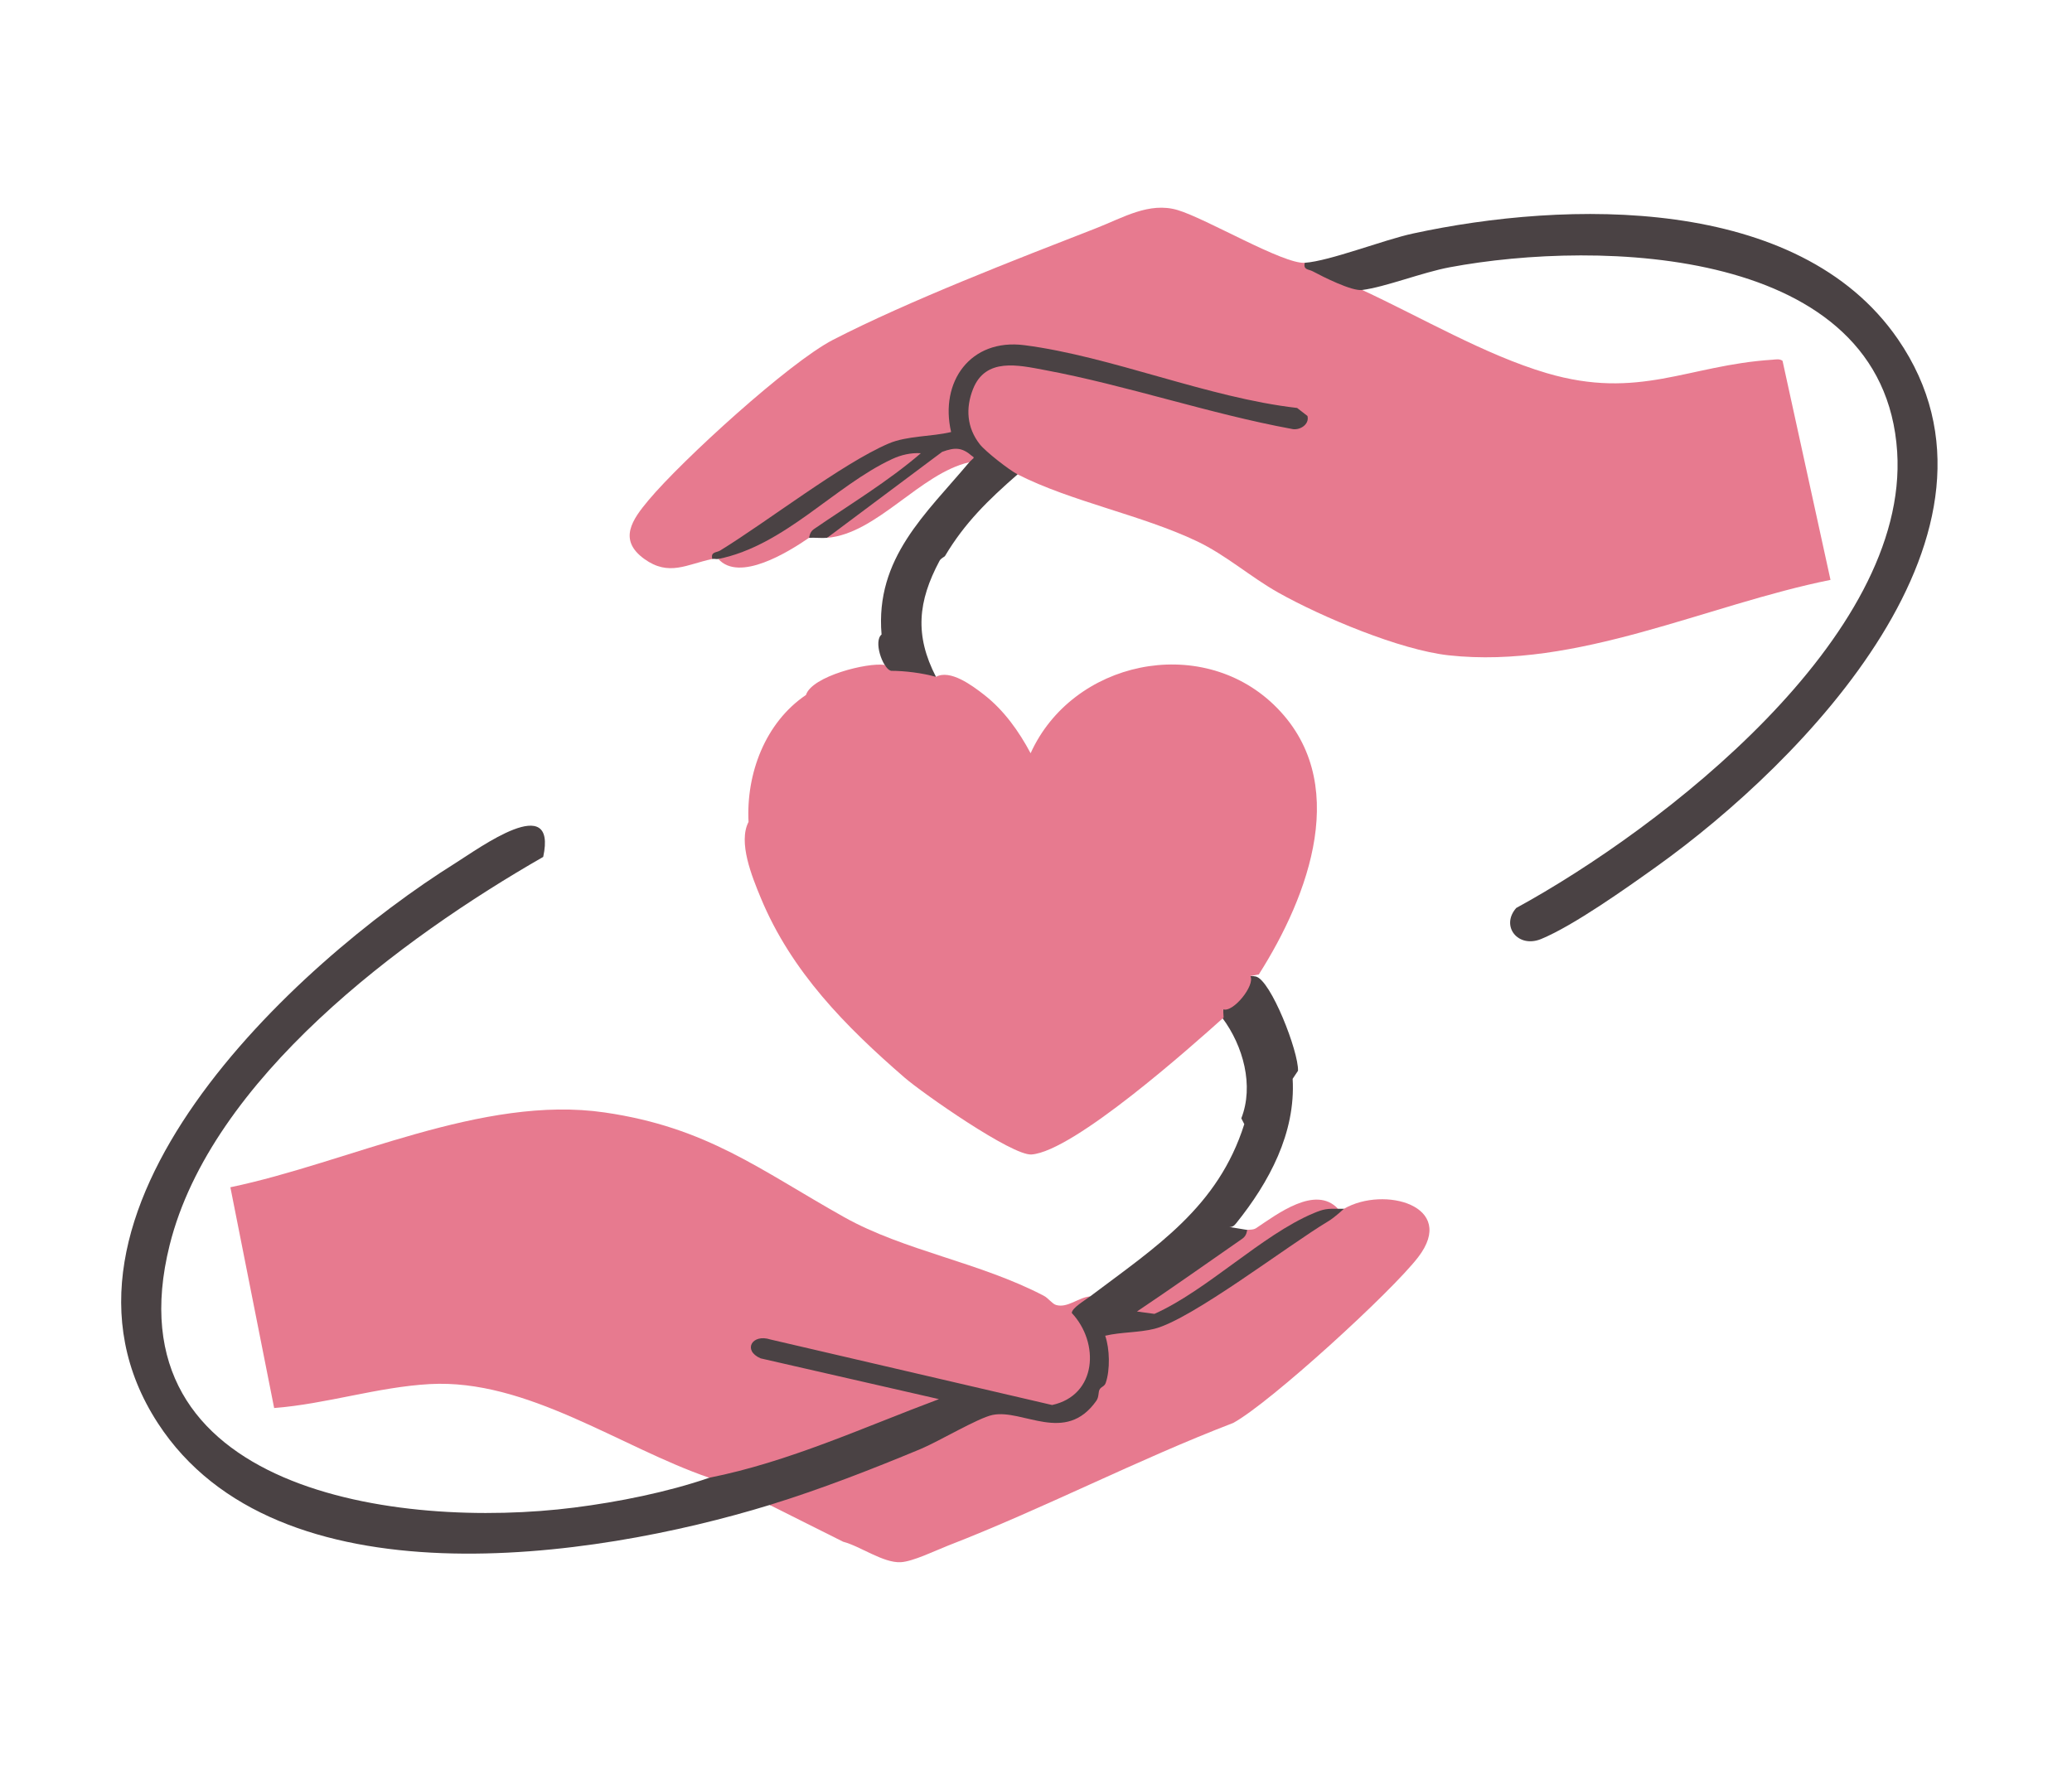 <?xml version="1.0" encoding="utf-8"?>
<svg xmlns="http://www.w3.org/2000/svg" fill="none" height="100%" overflow="visible" preserveAspectRatio="none" style="display: block;" viewBox="0 0 103 88" width="100%">
<g id="Selbstmitgefhl &amp; Heilung">
<g id="Frame 100">
<g id="Group">
<g id="Group_2">
<path d="M54.19 64.457C54.304 64.706 54.127 64.972 53.657 65.256C55.053 66.941 54.711 69.689 52.319 70.149L38.064 66.847C37.583 66.782 37.445 67.046 37.92 67.259L46.569 69.232C46.809 69.578 46.898 69.77 46.447 69.97C42.946 71.538 39.354 72.746 35.671 73.592L35.257 73.473C30.825 71.951 26.196 68.545 21.359 68.816C18.772 68.961 16.212 69.807 13.628 70.006L11.452 59.03C17.334 57.802 23.969 54.426 30.053 55.31C35.156 56.052 37.767 58.164 41.973 60.521C44.949 62.189 48.705 62.759 51.892 64.427C52.115 64.544 52.307 64.826 52.496 64.882C53.068 65.052 53.614 64.501 54.19 64.457L54.19 64.457Z" fill="#E77A8F" id="Vector"/>
<path d="M35.257 73.473C39.22 72.684 42.912 70.971 46.676 69.564L37.812 67.537C36.907 67.148 37.379 66.298 38.298 66.598L52.301 69.856C54.542 69.367 54.664 66.756 53.279 65.282C53.281 65.032 53.931 64.652 54.19 64.457C57.469 61.988 60.553 60.014 61.854 55.892L61.706 55.602C62.342 53.976 61.8 52.005 60.773 50.623L60.802 50.182C60.975 49.996 62.047 48.68 62.154 48.529C62.247 48.527 62.339 48.53 62.426 48.551C63.175 48.727 64.558 52.291 64.525 53.238L64.258 53.638C64.415 56.334 63.084 58.787 61.454 60.816C61.358 60.935 61.268 61.019 61.104 61.003L62.004 61.152C62.376 61.352 62.231 61.581 61.949 61.818L57.331 65.038C59.721 63.54 62.086 61.994 64.427 60.401C65.117 60.018 65.78 59.687 66.512 60.1C66.612 60.101 66.712 60.099 66.812 60.1C66.877 60.196 66.956 60.328 66.906 60.415C66.731 60.724 61.863 63.91 61.198 64.332C59.402 65.544 57.676 66.65 55.436 66.625C55.525 67.952 55.221 69.517 54.169 70.459C53.492 71.065 52.538 71.141 51.688 70.97C50.911 70.73 50.136 70.625 49.361 70.654C46.098 72.242 42.694 73.725 39.143 74.863C39.013 74.904 38.867 74.9 38.716 74.893C38.564 74.887 38.413 74.859 38.262 74.826C29.44 77.534 13.763 79.862 7.846 70.756C1.106 60.384 14.643 47.917 22.647 42.907C23.83 42.166 27.713 39.312 27.003 42.605C19.986 46.625 10.494 53.645 8.434 61.902C5.373 74.167 19.855 76.06 28.548 74.955C30.757 74.674 33.165 74.191 35.257 73.474V73.473Z" fill="#4A4244" id="Vector_2"/>
<path d="M38.262 74.825C40.745 74.063 43.367 73.041 45.77 72.041C46.655 71.672 48.626 70.496 49.341 70.35C50.853 70.041 52.961 71.83 54.499 69.647C54.638 69.449 54.588 69.221 54.659 69.089C54.737 68.941 54.903 68.941 54.965 68.759C55.191 68.11 55.165 67.055 54.94 66.412C55.729 66.225 56.597 66.262 57.379 66.069C59.23 65.61 64.012 61.928 66.014 60.729C66.392 60.502 66.765 60.126 66.812 60.099C68.799 58.949 72.465 59.946 70.497 62.507C69.172 64.231 63.153 69.735 61.306 70.747C56.534 72.579 51.869 75.008 47.122 76.849C46.499 77.091 45.389 77.638 44.777 77.671C43.908 77.719 42.77 76.877 41.916 76.655L38.261 74.825L38.262 74.825Z" fill="#E77A8F" id="Vector_3"/>
<path d="M66.512 60.099C65.963 60.094 65.809 60.106 65.303 60.318C62.743 61.389 60.012 64.15 57.387 65.325L56.518 65.207C58.285 64.024 60.018 62.794 61.765 61.581C61.987 61.427 61.984 61.166 62.004 61.151C62.038 61.126 62.285 61.167 62.438 61.065C63.482 60.371 65.392 58.9 66.512 60.099Z" fill="#E77A8F" id="Vector_4"/>
</g>
<g id="Group_3">
<path d="M44.273 33.352C44.747 32.812 46.101 33.086 46.527 33.652C47.23 33.27 48.309 34.067 48.921 34.544C49.91 35.316 50.649 36.357 51.232 37.45C53.311 32.861 59.648 31.506 63.325 35.042C67.229 38.797 65.064 44.532 62.577 48.447L62.155 48.529C62.41 48.983 61.293 50.367 60.802 50.182L60.826 50.593C59.243 52.01 53.392 57.237 51.279 57.4C50.32 57.474 45.866 54.356 44.966 53.577C42.035 51.038 39.335 48.303 37.82 44.646C37.378 43.579 36.683 41.877 37.21 40.865C37.087 38.474 38.033 35.928 40.065 34.554C40.358 33.619 43.119 32.931 43.966 33.059L44.273 33.352L44.273 33.352Z" fill="#E77A8F" id="Vector_5"/>
<g id="Group_4">
<path d="M64.86 13.066C65.684 13.436 66.578 13.785 67.542 14.115L67.715 14.418C70.606 15.754 73.834 17.651 76.882 18.55C81.476 19.905 83.899 18.157 88.099 17.886C88.273 17.875 88.454 17.826 88.611 17.939L90.995 28.832C84.843 30.067 78.411 33.282 72.016 32.582C69.593 32.316 65.708 30.677 63.557 29.471C62.17 28.694 60.963 27.608 59.504 26.912C56.769 25.608 53.235 24.937 50.584 23.585C49.864 23.815 48.531 22.476 48.174 21.823C47.167 19.978 48.411 17.471 50.653 17.89C54.719 18.681 58.786 19.633 62.855 20.746C65.021 21.471 65.447 20.563 63.12 20.39C59.766 19.62 56.43 18.776 53.111 17.857C49.424 17.01 47.2 17.366 47.484 21.61L47.088 21.828C44.892 21.901 43.149 22.712 41.36 23.998C39.41 25.427 37.426 26.692 35.407 27.792C34.144 28.055 33.254 28.675 32.028 27.79C30.705 26.835 31.439 25.824 32.248 24.858C33.892 22.894 39.227 18.019 41.414 16.893C45.191 14.95 50.471 12.911 54.496 11.343C55.825 10.825 57.128 10.024 58.542 10.444C59.963 10.867 63.796 13.14 64.86 13.066Z" fill="#E77A8F" id="Vector_6"/>
<path d="M67.715 14.418C67.197 14.485 65.781 13.769 65.255 13.489C65.045 13.377 64.78 13.43 64.86 13.066C66.111 12.979 68.762 11.93 70.241 11.61C77.843 9.963 89.394 9.664 94.346 16.863C100.897 26.387 89.62 37.888 82.338 43.091C80.856 44.15 78.225 46.02 76.615 46.685C75.454 47.164 74.581 46.038 75.374 45.143C82.623 41.184 94.905 31.683 94.309 22.46C93.649 12.232 79.477 11.903 72.069 13.288C70.699 13.544 68.882 14.267 67.715 14.418L67.715 14.418Z" fill="#4A4244" id="Vector_7"/>
<path d="M50.585 23.585C49.135 24.851 47.964 25.986 46.978 27.642C46.951 27.689 46.776 27.75 46.703 27.887C45.632 29.894 45.458 31.58 46.528 33.653C45.843 33.461 44.99 33.352 44.274 33.352C43.855 33.183 43.418 31.874 43.823 31.549C43.498 27.743 46.039 25.541 48.181 22.984C48.14 22.843 48.19 22.793 48.331 22.834V22.683L48.021 22.816C47.698 22.531 47.337 22.598 46.968 22.733C45.13 24.284 43.18 25.62 41.118 26.74C40.821 26.765 40.514 26.723 40.217 26.74C39.844 26.541 39.989 26.31 40.272 26.073L44.758 22.982C42.551 24.265 40.393 25.65 38.286 27.137C37.419 27.735 36.559 27.953 35.709 27.792C35.617 27.811 35.499 27.773 35.408 27.792C35.323 27.42 35.608 27.489 35.804 27.369C38.173 25.914 41.852 23.051 44.17 22.054C45.086 21.66 46.309 21.715 47.28 21.48C46.7 18.981 48.242 16.817 50.922 17.162C55.251 17.72 60.039 19.777 64.481 20.283L64.995 20.682C65.105 21.12 64.582 21.423 64.206 21.324C60.127 20.573 55.985 19.153 51.939 18.399C50.625 18.154 48.996 17.764 48.37 19.342C47.991 20.3 48.064 21.266 48.703 22.085C48.993 22.457 50.18 23.378 50.585 23.585V23.585Z" fill="#4A4244" id="Vector_8"/>
<path d="M35.708 27.792C39.024 27.119 41.482 24.159 44.342 22.827C44.79 22.618 45.279 22.503 45.776 22.534C44.15 23.934 42.24 25.083 40.455 26.31C40.233 26.463 40.236 26.726 40.216 26.74C39.171 27.459 36.753 28.953 35.708 27.792Z" fill="#E77A8F" id="Vector_9"/>
<path d="M48.331 22.683C48.426 22.727 48.424 22.778 48.331 22.833C48.288 22.89 48.225 22.93 48.18 22.984C45.735 23.54 43.597 26.535 41.118 26.74L46.835 22.466C47.472 22.233 47.825 22.236 48.331 22.683V22.683Z" fill="#E77A8F" id="Vector_10"/>
</g>
</g>
</g>
</g>
</g>
</svg>